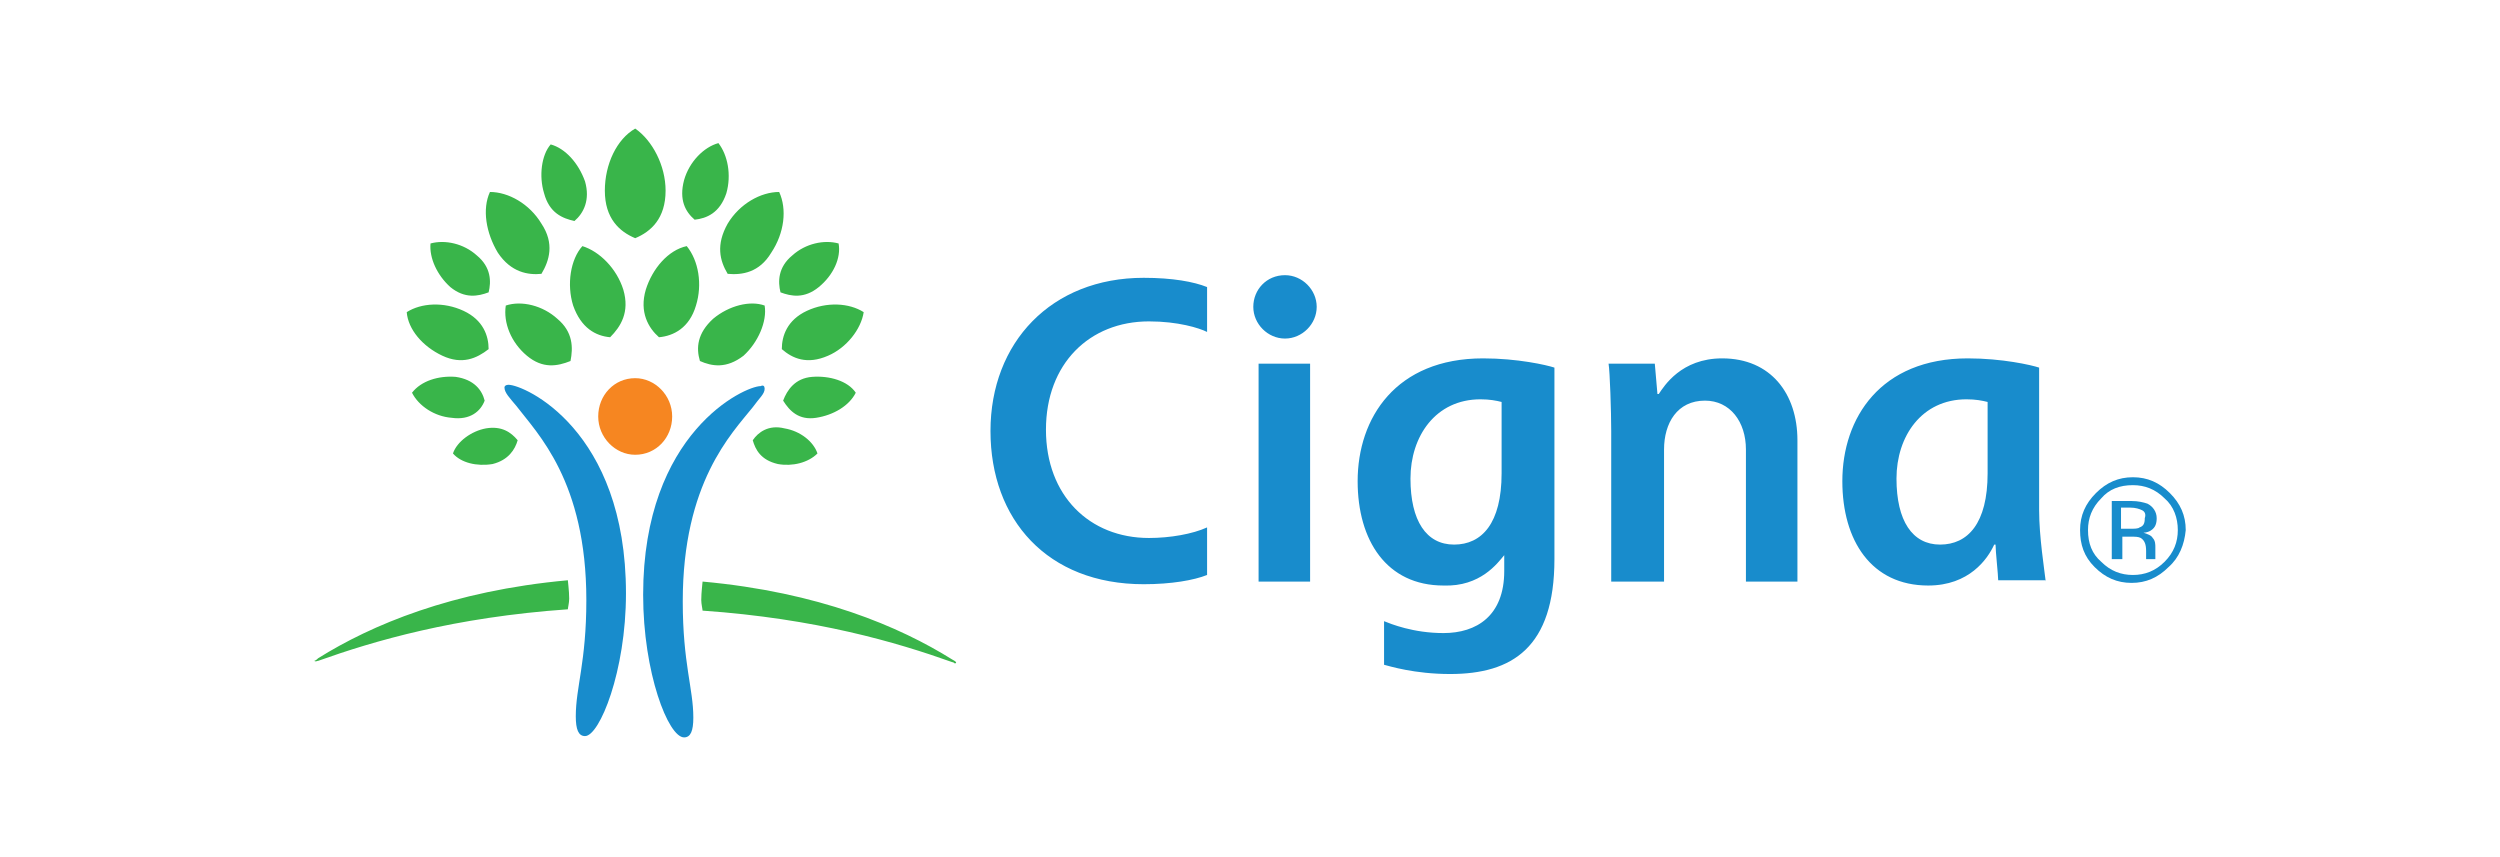 <svg width="175" height="60" viewBox="0 0 175 60" fill="none" xmlns="http://www.w3.org/2000/svg">
<path d="M35.59 26.935C36.699 26.935 43.818 30.078 43.818 41.541C43.818 46.996 41.969 51.526 40.952 51.526C40.49 51.526 40.305 51.064 40.305 50.139C40.305 48.105 41.044 46.349 41.044 42.004C41.044 33.683 37.624 30.355 36.145 28.414C35.682 27.859 35.312 27.489 35.312 27.119C35.312 27.027 35.405 26.935 35.59 26.935ZM53.525 27.212C53.525 27.582 53.155 27.859 52.693 28.506C51.214 30.355 47.793 33.776 47.793 42.096C47.793 46.441 48.533 48.198 48.533 50.232C48.533 51.156 48.348 51.618 47.886 51.618C46.776 51.618 45.02 47.089 45.02 41.634C45.02 30.263 52.138 27.027 53.248 27.027C53.432 26.935 53.525 27.027 53.525 27.212Z" fill="#188CCC"/>
<path d="M41.875 29.153C41.875 30.632 43.077 31.834 44.464 31.834C45.943 31.834 47.052 30.632 47.052 29.153C47.052 27.674 45.851 26.472 44.464 26.472C42.985 26.472 41.875 27.674 41.875 29.153Z" fill="#F68621"/>
<path d="M30.968 24.901C29.581 24.254 28.564 23.052 28.471 21.85C29.488 21.203 31.06 21.111 32.447 21.758C33.834 22.405 34.203 23.515 34.203 24.439C33.371 25.086 32.354 25.548 30.968 24.901ZM34.85 17.69C34.018 16.303 33.741 14.639 34.296 13.438C35.59 13.438 37.069 14.27 37.901 15.656C38.826 17.043 38.456 18.245 37.901 19.169C36.977 19.262 35.775 19.077 34.85 17.69ZM36.884 24.901C35.775 23.977 35.22 22.59 35.405 21.388C36.514 21.018 37.994 21.388 39.011 22.313C40.12 23.237 40.12 24.346 39.935 25.271C39.011 25.641 37.994 25.826 36.884 24.901ZM40.12 21.388C39.658 19.909 39.935 18.152 40.767 17.228C41.969 17.598 43.171 18.8 43.633 20.279C44.095 21.85 43.448 22.867 42.709 23.607C41.692 23.515 40.675 22.96 40.12 21.388ZM34.481 32.482C33.371 32.667 32.262 32.39 31.707 31.742C31.985 30.91 33.001 30.171 34.018 29.986C35.128 29.801 35.775 30.263 36.237 30.818C36.052 31.465 35.59 32.205 34.481 32.482ZM31.615 29.246C30.413 29.154 29.303 28.414 28.841 27.49C29.488 26.658 30.69 26.288 31.892 26.38C33.186 26.565 33.741 27.305 33.926 28.044C33.649 28.784 32.909 29.431 31.615 29.246ZM31.522 20.094C30.598 19.262 30.043 18.06 30.136 17.043C31.152 16.766 32.447 17.043 33.371 17.875C34.388 18.707 34.388 19.724 34.203 20.464C33.464 20.741 32.539 20.926 31.522 20.094ZM38.086 13.53C37.716 12.328 37.901 10.849 38.548 10.109C39.565 10.387 40.49 11.404 40.952 12.698C41.322 13.992 40.86 14.917 40.212 15.471C39.38 15.287 38.456 14.917 38.086 13.53ZM22 46.257C22.092 46.349 22.185 46.257 22.277 46.257C26.16 44.87 31.8 43.206 39.75 42.651C39.75 42.559 39.843 42.189 39.843 41.912C39.843 41.357 39.75 40.71 39.75 40.618C31.615 41.357 25.975 43.761 22.277 46.072C22.092 46.257 22 46.257 22 46.257V46.257ZM42.339 13.345C42.339 11.496 43.171 9.74 44.465 9C45.667 9.832 46.591 11.589 46.591 13.345C46.591 15.287 45.575 16.211 44.465 16.673C43.356 16.211 42.339 15.287 42.339 13.345ZM54.727 24.439C54.727 23.515 55.097 22.405 56.483 21.758C57.87 21.111 59.442 21.203 60.459 21.85C60.274 23.052 59.257 24.346 57.963 24.901C56.483 25.548 55.467 25.086 54.727 24.439ZM50.937 19.169C50.382 18.245 50.105 17.136 50.937 15.656C51.769 14.27 53.248 13.438 54.542 13.438C55.097 14.639 54.912 16.303 53.987 17.69C53.155 19.077 51.953 19.262 50.937 19.169ZM48.995 25.271C48.718 24.346 48.81 23.33 49.92 22.313C51.029 21.388 52.508 21.018 53.525 21.388C53.71 22.498 53.063 23.977 52.046 24.901C50.844 25.826 49.827 25.641 48.995 25.271ZM46.129 23.607C45.39 22.96 44.742 21.85 45.205 20.279C45.667 18.8 46.776 17.505 48.071 17.228C48.903 18.245 49.18 19.909 48.718 21.388C48.255 22.96 47.146 23.515 46.129 23.607ZM52.693 30.818C53.063 30.263 53.803 29.709 54.912 29.986C56.021 30.171 56.946 30.91 57.223 31.742C56.576 32.39 55.467 32.667 54.45 32.482C53.248 32.205 52.878 31.465 52.693 30.818ZM54.819 28.044C55.097 27.305 55.651 26.473 56.853 26.38C58.055 26.288 59.349 26.658 59.904 27.49C59.442 28.414 58.333 29.061 57.131 29.246C55.929 29.431 55.282 28.784 54.819 28.044ZM54.635 20.464C54.45 19.724 54.45 18.707 55.467 17.875C56.391 17.043 57.685 16.766 58.702 17.043C58.887 18.06 58.333 19.262 57.316 20.094C56.299 20.926 55.374 20.741 54.635 20.464ZM48.625 15.379C47.978 14.824 47.516 13.992 47.886 12.605C48.255 11.311 49.273 10.294 50.289 10.017C50.937 10.849 51.214 12.236 50.844 13.53C50.382 14.917 49.457 15.287 48.625 15.379ZM66.653 46.164C62.955 43.853 57.316 41.45 49.18 40.71C49.18 40.803 49.088 41.45 49.088 42.004C49.088 42.282 49.18 42.651 49.18 42.744C57.131 43.299 62.77 44.963 66.653 46.349C66.745 46.349 66.838 46.442 66.838 46.442C66.838 46.442 66.93 46.442 66.93 46.349C66.869 46.288 66.776 46.226 66.653 46.164Z" fill="#39B54A"/>
<path d="M87.731 21.48C87.731 22.682 88.748 23.699 89.95 23.699C91.152 23.699 92.169 22.682 92.169 21.48C92.169 20.279 91.152 19.262 89.95 19.262C88.656 19.262 87.731 20.279 87.731 21.48ZM105.112 33.129C105.112 36.642 103.725 38.121 101.784 38.121C99.842 38.121 98.733 36.457 98.733 33.499C98.733 30.541 100.489 27.952 103.633 27.952C104.28 27.952 104.742 28.044 105.112 28.137V33.129ZM105.297 38.861V39.97C105.297 43.114 103.355 44.315 101.044 44.315C98.918 44.315 97.346 43.668 96.884 43.483V46.534C97.254 46.627 99.01 47.181 101.506 47.181C105.851 47.181 108.81 45.332 108.81 39.138V25.733C108.255 25.548 106.221 25.086 103.817 25.086C97.716 25.086 95.035 29.246 95.035 33.684C95.035 37.844 97.069 40.987 101.044 40.987C103.633 41.08 104.834 39.416 105.297 38.861ZM84.496 36.919C83.479 37.382 81.907 37.659 80.428 37.659C76.268 37.659 73.217 34.701 73.217 30.078C73.217 25.456 76.268 22.497 80.428 22.497C82.462 22.497 83.941 22.96 84.496 23.237V20.094C83.571 19.724 82.092 19.447 80.058 19.447C73.587 19.447 69.334 23.977 69.334 30.171C69.334 36.365 73.309 40.895 80.058 40.895C81.999 40.895 83.571 40.617 84.496 40.248V36.919ZM139.133 33.129C139.133 36.642 137.746 38.121 135.805 38.121C133.863 38.121 132.754 36.457 132.754 33.499C132.754 30.541 134.511 27.952 137.654 27.952C138.301 27.952 138.763 28.044 139.133 28.137V33.129ZM143.201 40.71C143.108 39.878 142.739 37.567 142.739 35.718V25.733C142.184 25.548 140.15 25.086 137.746 25.086C131.645 25.086 128.964 29.246 128.964 33.684C128.964 37.844 130.997 40.987 134.973 40.987C137.839 40.987 139.133 39.138 139.595 38.121H139.688C139.688 38.584 139.873 40.248 139.873 40.617H143.201V40.71ZM91.707 25.456H88.101V40.71H91.707V25.456ZM112.785 40.71V30.171C112.785 28.784 112.693 26.011 112.6 25.456H115.836L116.021 27.582H116.113C116.483 27.027 117.685 25.086 120.551 25.086C123.971 25.086 125.82 27.582 125.82 30.818V40.71H122.215V31.465C122.215 29.524 121.105 28.044 119.349 28.044C117.407 28.044 116.483 29.616 116.483 31.465V40.71H112.785Z" fill="#188CCC"/>
<path d="M149.951 35.718C149.766 35.626 149.488 35.533 149.119 35.533H148.471V37.012H149.119C149.396 37.012 149.673 37.012 149.766 36.92C150.043 36.827 150.135 36.642 150.135 36.273C150.228 35.995 150.135 35.81 149.951 35.718ZM149.211 35.071C149.673 35.071 150.043 35.163 150.32 35.256C150.69 35.441 150.968 35.81 150.968 36.273C150.968 36.642 150.875 36.92 150.598 37.105C150.505 37.197 150.228 37.29 150.043 37.29C150.32 37.382 150.598 37.474 150.69 37.659C150.875 37.844 150.875 38.122 150.875 38.306V39.139H150.228V38.584C150.228 38.122 150.135 37.844 149.858 37.659C149.673 37.567 149.488 37.567 149.119 37.567H148.564V39.139H147.824V35.071H149.211ZM147.085 34.886C146.438 35.533 146.16 36.273 146.16 37.105C146.16 38.029 146.438 38.769 147.085 39.324C147.732 39.971 148.471 40.248 149.303 40.248C150.135 40.248 150.875 39.971 151.522 39.324C152.169 38.676 152.447 37.937 152.447 37.105C152.447 36.273 152.169 35.441 151.522 34.886C150.875 34.239 150.135 33.961 149.303 33.961C148.379 33.961 147.639 34.239 147.085 34.886ZM151.8 39.693C151.06 40.433 150.228 40.803 149.211 40.803C148.194 40.803 147.362 40.433 146.622 39.693C145.883 38.954 145.605 38.122 145.605 37.105C145.605 36.088 145.975 35.256 146.715 34.516C147.454 33.776 148.286 33.407 149.303 33.407C150.32 33.407 151.152 33.776 151.892 34.516C152.632 35.256 153.001 36.088 153.001 37.105C152.909 38.122 152.539 39.046 151.8 39.693Z" fill="#188CCC"/>
</svg>